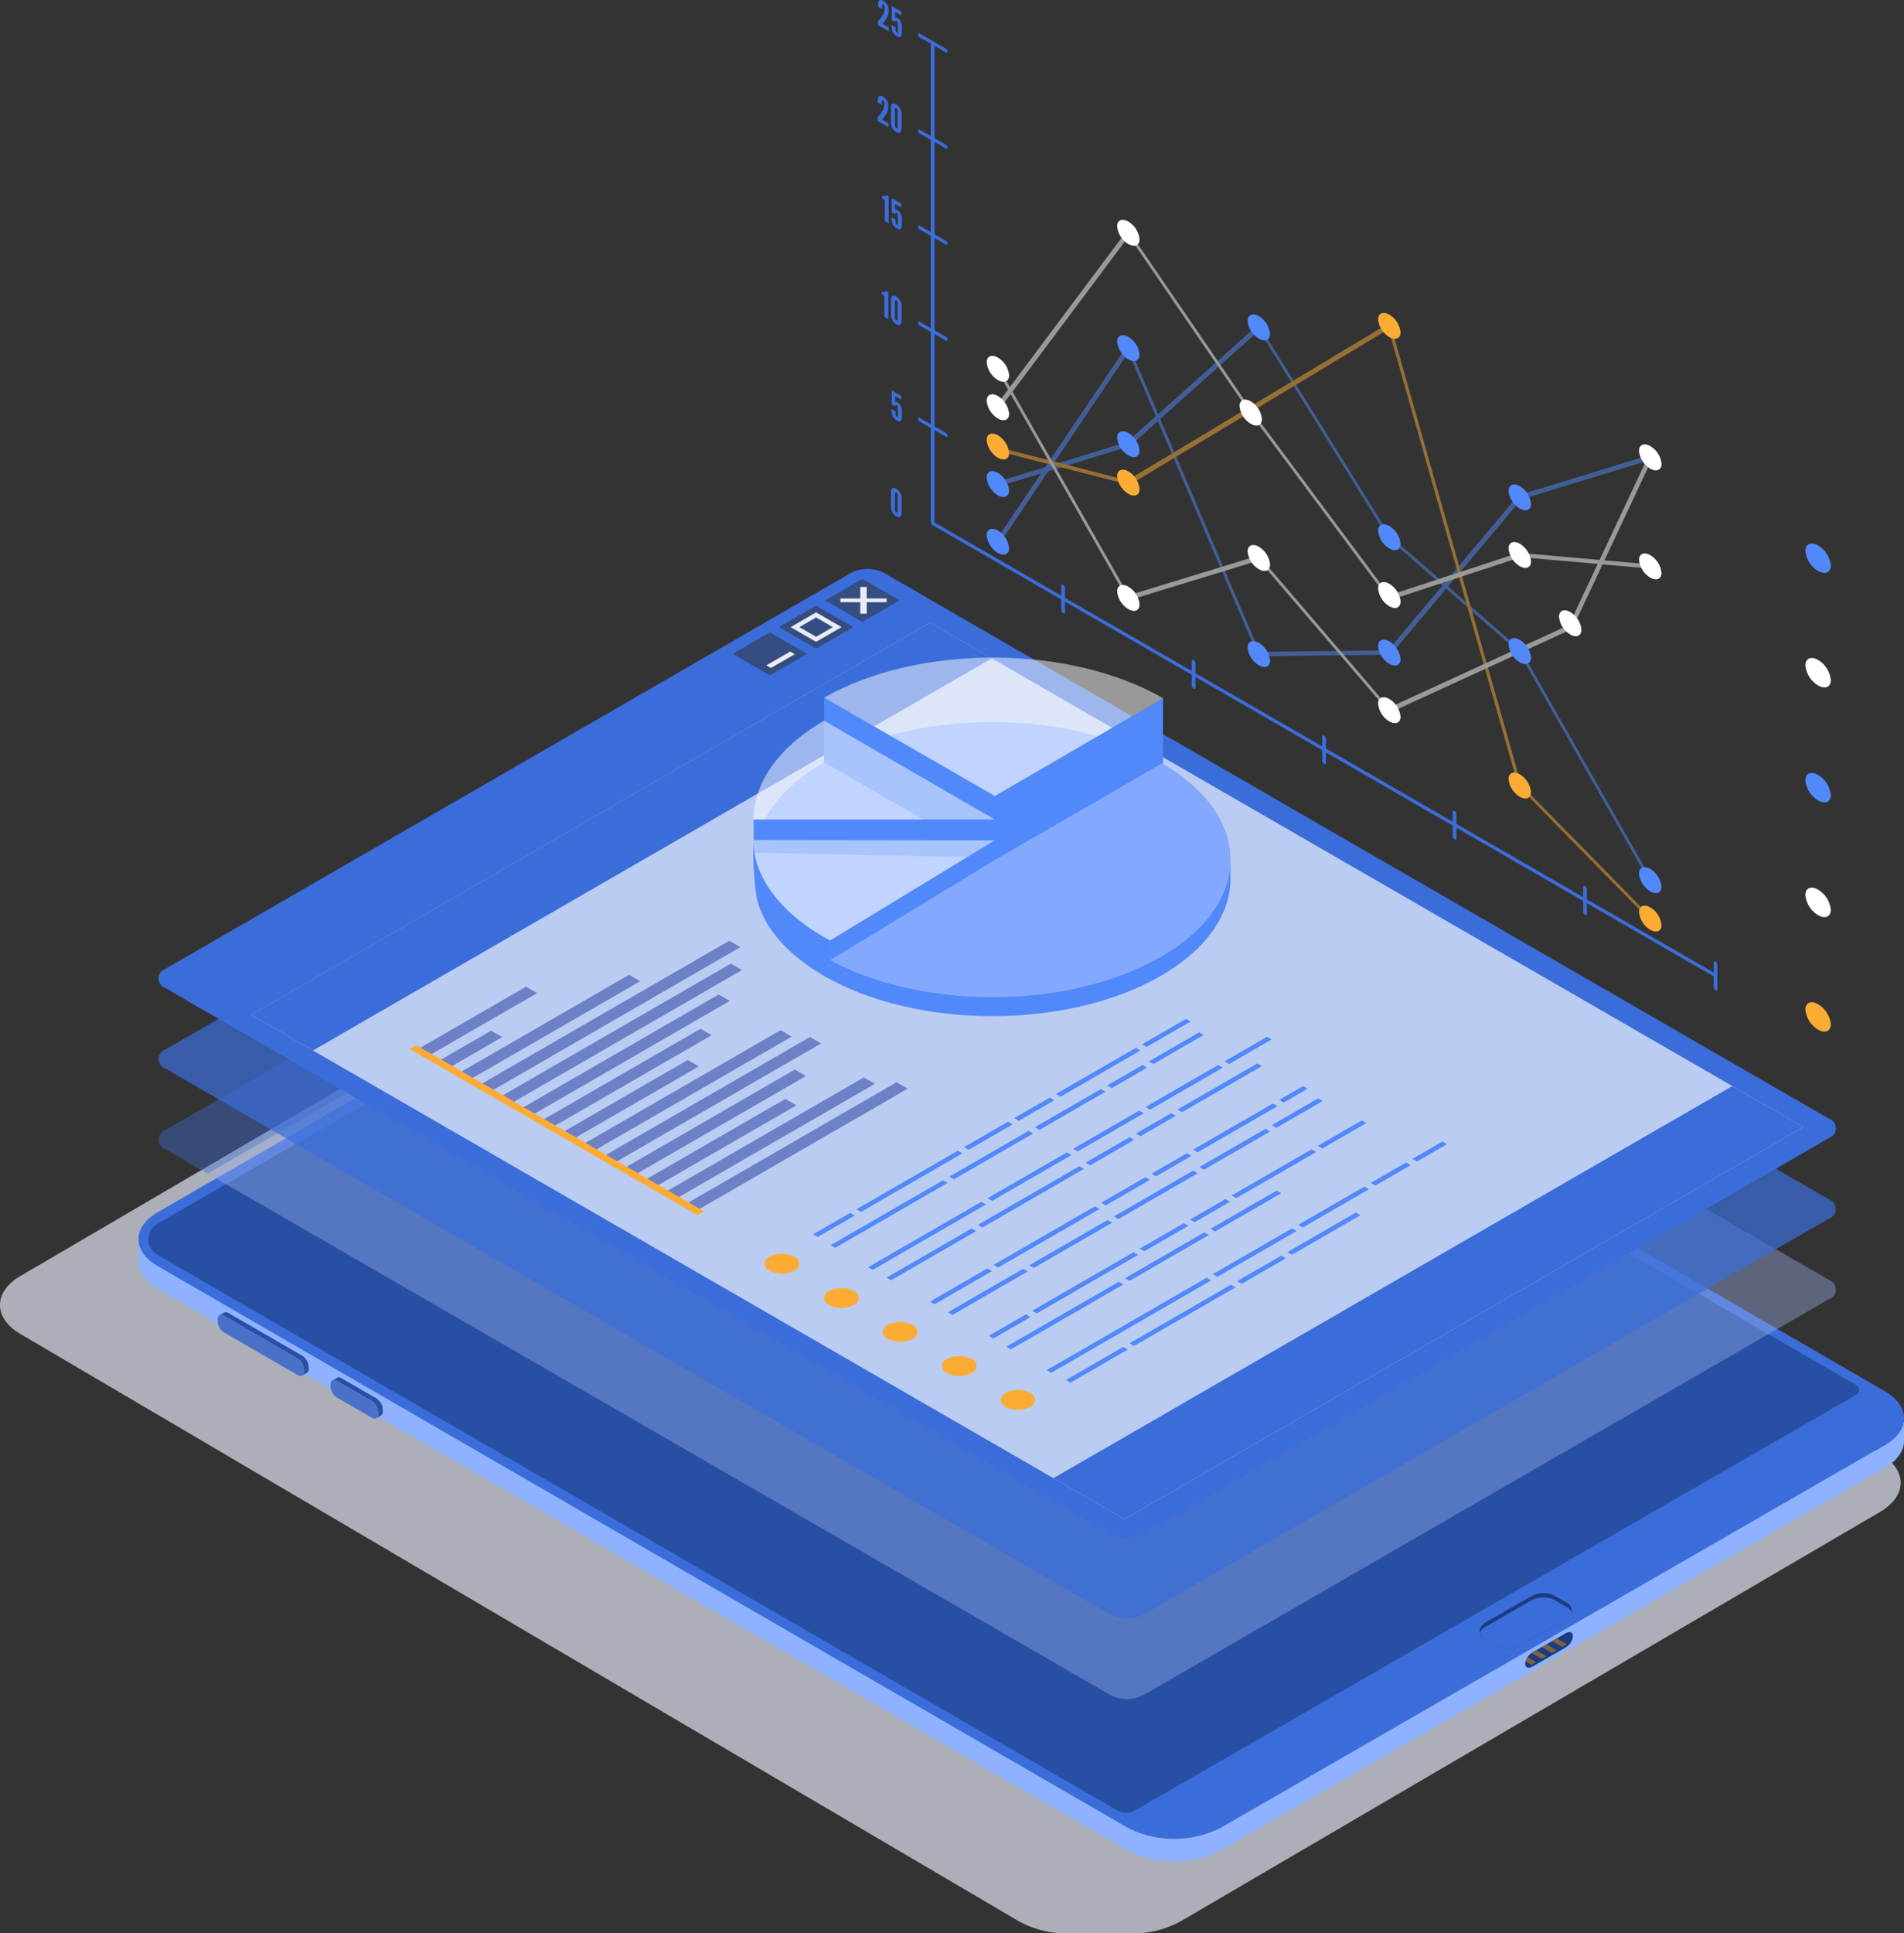 <svg xmlns="http://www.w3.org/2000/svg" xmlns:xlink="http://www.w3.org/1999/xlink" width="255.686" height="259.515" viewBox="0 0 255.686 259.515"><rect x="0" y="0" width="255.686" height="259.515" fill="#333333" stroke="none"/><defs><style>.a{fill:#1c3c80;}.b{fill:#e0e4f1;mix-blend-mode:multiply;}.b,.n{opacity:0.7;}.b,.i,.m,.o,.s,.v,.w{isolation:isolate;}.c{fill:#2750a5;}.d{fill:#8eb2ff;}.e{fill:#4971c7;}.f,.o{fill:#3b6dda;}.g{fill:#191414;}.h,.i{fill:#d0d6d6;}.h{opacity:0.1;}.i{opacity:0.2;}.i,.m,.o,.w{mix-blend-mode:screen;}.j{clip-path:url(#a);}.k{fill:#7c633c;}.l{opacity:0.4;}.m{fill:#9cafe8;}.p{fill:#364d81;}.q{fill:#e9ecf5;}.aa,.r,.s,.w{fill:#fff;}.r{opacity:0.3;}.s,.w,.z{opacity:0.5;}.s{mix-blend-mode:overlay;}.t{fill:#7ea6ff;opacity:0.9;}.u{fill:#5289fa;}.x{fill:#6c81c6;}.y{fill:#fcac35;}</style><clipPath id="a"><path class="a" d="M205.688,110.081l-4.506,2.6c-.524.3-.95.121-.95-.4a1.969,1.969,0,0,1,.952-1.5l4.506-2.6c.524-.3.947-.121.947.4A1.97,1.97,0,0,1,205.688,110.081Z" transform="translate(-200.233 -108.033)"/></clipPath></defs><g transform="translate(-109.592 -19.445)"><g transform="translate(122.711 19.445)"><g transform="translate(0 76.376)"><g transform="translate(0 33.475)"><path class="b" d="M375.236,146.3l-134.1-78.856a13.255,13.255,0,0,0-6.58-1.615h-8.59a13.311,13.311,0,0,0-6.541,1.6L125.474,122.4c-3.663,2.142-3.686,5.627-.05,7.778L259.531,209.03a13.041,13.041,0,0,0,6.168,1.613c.143,0,8.777.005,8.921.005a13.338,13.338,0,0,0,6.619-1.6l93.948-54.97C378.849,151.928,378.873,148.446,375.236,146.3Z" transform="translate(-135.831 -60.984)"/><g transform="translate(5.481)"><g transform="translate(0 0.686)"><path class="c" d="M127.084,122.913,259.99,199.974l94.574-54.6c2.431-1.4,6.833-3.18,4.4-4.585l-132.051-76.3c-.977-.566-7.762-.376-8.742.188L126.07,117.9C124.158,119.777,125.837,122.193,127.084,122.913Z" transform="translate(-124.519 -64.144)"/><path class="d" d="M362.006,110.719c0,1.323-.87,2.648-2.619,3.655l-89.119,51.335a13.828,13.828,0,0,1-12.54-.012L127.5,90.317c-1.714-1-2.569-2.3-2.572-3.608l.007,3.054c0,1.306.858,2.611,2.572,3.608L257.736,168.75a13.828,13.828,0,0,0,12.54.012l89.119-51.335c1.748-1.006,2.621-2.332,2.619-3.652Z" transform="translate(-124.928 -30.908)"/></g><g transform="translate(10.626 66.293)"><path class="e" d="M139.985,96.667l-9.909-5.735c-.472-.27-.848-.049-.848.495l0,.272a1.869,1.869,0,0,0,.848,1.469l9.909,5.735c.465.267.848.045.848-.495v-.272A1.871,1.871,0,0,0,139.985,96.667Z" transform="translate(-129.225 -90.463)"/><path class="c" d="M141.214,97.516a2.043,2.043,0,0,0-.284-.544,1.6,1.6,0,0,0-.477-.448l-9.909-5.735a.6.6,0,0,0-.6-.059l-.618.354a.6.6,0,0,1,.6.059l9.909,5.735a1.605,1.605,0,0,1,.48.448,2.111,2.111,0,0,1,.282.544,1.506,1.506,0,0,1,.084.477v.272a.6.6,0,0,1-.252.551l.618-.354a.6.6,0,0,0,.252-.551v-.272A1.506,1.506,0,0,0,141.214,97.516Z" transform="translate(-129.075 -90.674)"/><path class="c" d="M142.137,98.035a2.042,2.042,0,0,0-.284-.544,1.639,1.639,0,0,0-.48-.448l-4.7-2.718a.6.6,0,0,0-.6-.059l-.618.354a.6.6,0,0,1,.6.059l4.7,2.718a1.629,1.629,0,0,1,.477.448,2.042,2.042,0,0,1,.284.544,1.509,1.509,0,0,1,.084.48v.27a.6.6,0,0,1-.252.551l.618-.354a.6.6,0,0,0,.252-.551v-.27A1.508,1.508,0,0,0,142.137,98.035Z" transform="translate(-120.041 -85.466)"/><path class="e" d="M140.906,97.187l-4.7-2.718c-.47-.272-.848-.049-.848.495v.27A1.874,1.874,0,0,0,136.2,96.7l4.7,2.718c.465.267.848.045.848-.495v-.27A1.876,1.876,0,0,0,140.906,97.187Z" transform="translate(-120.19 -85.256)"/></g><path class="f" d="M359.434,140.755,229.206,65.376a13.828,13.828,0,0,0-12.54-.012L127.549,116.7c-3.477,2-3.5,5.255-.049,7.263l130.229,75.379a13.828,13.828,0,0,0,12.54.012l89.119-51.335C362.862,146.018,362.884,142.763,359.434,140.755Zm-3.8.47-96.9,55.819a2.364,2.364,0,0,1-2.359,0L127.46,122.453a2.413,2.413,0,0,1,0-4.177l29.729-17.125,4.474.42,32.291-18.646-.715-2.54,23.787-13.7a12.008,12.008,0,0,1,12.008.012l126.6,73.25A.738.738,0,0,1,355.636,141.225Z" transform="translate(-124.928 -63.867)"/><path class="a" d="M209.48,107.227l-1.677-.972a3.5,3.5,0,0,0-3.193.116l-5.994,3.455a1.875,1.875,0,0,0-.707.66,1.089,1.089,0,0,0,.5,1.546l1.677.969a3.5,3.5,0,0,0,3.193-.116l5.994-3.452a1.907,1.907,0,0,0,.71-.663A1.09,1.09,0,0,0,209.48,107.227Z" transform="translate(-17.661 -1.92)"/><path class="f" d="M209.448,107.455l-1.677-.969a3.5,3.5,0,0,0-3.193.116l-5.994,3.452a1.88,1.88,0,0,0-.707.663,1.012,1.012,0,0,0-.1.289,1.281,1.281,0,0,0,.6.687l1.677.969a3.5,3.5,0,0,0,3.193-.116l5.994-3.452a1.907,1.907,0,0,0,.71-.663,1.072,1.072,0,0,0,.1-.292A1.286,1.286,0,0,0,209.448,107.455Z" transform="translate(-17.629 -1.581)"/><g transform="translate(50.145 25.92)"><path class="g" d="M147.541,75.7a2.127,2.127,0,0,1-1.939,0,.592.592,0,0,1,.007-1.12,2.135,2.135,0,0,1,1.939,0A.594.594,0,0,1,147.541,75.7Z" transform="translate(-145.205 -74.348)"/><g transform="translate(0.368 0.199)"><path class="h" d="M145.665,75.45a1.572,1.572,0,0,0,1.432-.037.439.439,0,0,0-.025-.831,1.585,1.585,0,0,0-1.434.037A.439.439,0,0,0,145.665,75.45Z" transform="translate(-145.354 -74.429)"/><path class="h" d="M145.7,75.082a.857.857,0,0,0,.779-.02.24.24,0,0,0-.012-.453.857.857,0,0,0-.779.022A.238.238,0,0,0,145.7,75.082Z" transform="translate(-145.091 -74.285)"/><path class="i" d="M145.736,74.813a.31.31,0,0,0,.287-.007.087.087,0,0,0,0-.166.309.309,0,0,0-.287.007C145.652,74.694,145.655,74.768,145.736,74.813Z" transform="translate(-144.884 -74.165)"/></g></g><path class="g" d="M155.125,71.442l-6.209,3.586c-.383.223-.425.556-.094.749a1.441,1.441,0,0,0,1.3-.054l6.209-3.586c.383-.223.425-.556.094-.749A1.441,1.441,0,0,0,155.125,71.442Z" transform="translate(-90.065 -52.979)"/><path class="g" d="M146.055,76.678l-6.209,3.588c-.383.22-.425.556-.094.747a1.44,1.44,0,0,0,1.3-.052l6.209-3.588c.383-.22.425-.556.094-.747A1.44,1.44,0,0,0,146.055,76.678Z" transform="translate(-103.424 -45.266)"/><g transform="translate(186.223 109.219)"><path class="a" d="M205.688,110.081l-4.506,2.6c-.524.3-.95.121-.95-.4a1.969,1.969,0,0,1,.952-1.5l4.506-2.6c.524-.3.947-.121.947.4A1.97,1.97,0,0,1,205.688,110.081Z" transform="translate(-200.233 -108.033)"/><g class="j"><path class="k" d="M200.3,110.573l-.628.361,2.226,1.286.628-.364Zm1.377-.8-.626.361,2.226,1.286.626-.364Zm1.38-.8-.626.361,2.223,1.286.628-.364Zm1.38-.8-.628.361,2.226,1.286.626-.361Z" transform="translate(-201.062 -107.81)"/></g></g></g></g><g class="l" transform="translate(8.168 21.632)"><path class="m" d="M348.058,131.559,224.069,59.973l-96.5,55.717,123.987,71.586a4.94,4.94,0,0,0,4.461,0l92.044-53.143A1.359,1.359,0,0,0,348.058,131.559Z" transform="translate(-123.729 -57.759)"/><path class="f" d="M229.116,62.887l-96.5,55.717-5.675-3.277a1.359,1.359,0,0,1,0-2.574L218.982,59.61a4.94,4.94,0,0,1,4.461,0Z" transform="translate(-126.015 -59.078)"/></g><g class="n" transform="translate(8.168 10.817)"><path class="o" d="M348.058,127.185,224.069,55.6l-96.5,55.717L251.553,182.9a4.925,4.925,0,0,0,4.461,0l92.044-53.143A1.359,1.359,0,0,0,348.058,127.185Z" transform="translate(-123.729 -53.386)"/><path class="f" d="M229.116,58.512l-96.5,55.717-5.675-3.277a1.359,1.359,0,0,1,0-2.574l92.044-53.14a4.924,4.924,0,0,1,4.461,0Z" transform="translate(-126.015 -54.704)"/></g><g transform="translate(8.168)"><path class="o" d="M348.058,122.809,224.069,51.226l-96.5,55.717,123.987,71.583a4.925,4.925,0,0,0,4.461,0l92.044-53.14A1.36,1.36,0,0,0,348.058,122.809Z" transform="translate(-123.729 -49.01)"/><path class="f" d="M229.116,54.141l-96.5,55.715-5.675-3.274a1.36,1.36,0,0,1,0-2.577l92.044-53.14a4.924,4.924,0,0,1,4.461,0Z" transform="translate(-126.015 -50.33)"/></g><g transform="translate(85.255 1.324)"><path class="p" d="M167.207,56.657,162.2,59.55l-5.01-2.892,5.01-2.893Z" transform="translate(-157.187 -46.595)"/><path class="p" d="M169.717,55.208l-5.01,2.893-5.01-2.893,5.01-2.892Z" transform="translate(-153.489 -48.73)"/><path class="q" d="M160.339,54.662l3.425,1.976,3.423-1.976-3.423-1.976Zm5.67,0-2.245,1.3-2.248-1.3,2.248-1.3Z" transform="translate(-152.544 -48.184)"/><path class="p" d="M172.228,53.758l-5.01,2.893-5.01-2.893,5.01-2.893Z" transform="translate(-149.79 -50.866)"/><path class="q" d="M163.041,53.348h2.675v1.544h.861V53.348h2.675v-.5h-2.675V51.307h-.861v1.544h-2.675Z" transform="translate(-148.564 -50.215)"/><path class="q" d="M162.842,55.164l-3.208,1.852-.611-.353,3.207-1.852Z" transform="translate(-154.481 -45.053)"/></g><g transform="translate(20.618 7.208)"><path class="r" d="M339.474,120.949,248.314,173.58l-117.265-67.7,91.159-52.631Z" transform="translate(-131.049 -53.245)"/><path class="s" d="M339.474,120.949,248.314,173.58l-117.265-67.7,91.159-52.631Z" transform="translate(-131.049 -53.245)"/><path class="f" d="M230.505,58.035l-91.159,52.632-8.3-4.791,91.159-52.631Z" transform="translate(-131.049 -53.245)"/><path class="f" d="M174.614,131.028l9.533,5.5L275.306,83.9l-9.533-5.5Z" transform="translate(-66.882 -16.197)"/></g></g><g transform="translate(88.068 88.268)"><g transform="translate(0.114 8.654)"><ellipse class="t" cx="31.969" cy="18.458" rx="31.969" ry="18.458"/><path class="u" d="M207.369,79.254c-12.486,7.209-32.727,7.209-45.212,0v2.569c12.486,7.206,32.727,7.206,45.212,0,6.318-3.648,9.439-8.443,9.362-13.223V66.034C216.808,70.814,213.688,75.607,207.369,79.254Z" transform="translate(-152.794 -47.746)"/></g><g class="v" transform="translate(9.474 5.374)"><path class="u" d="M185.254,70.513l-.192,8.206-.55.174-22.356-12.9.016-8.678Z" transform="translate(-162.156 -57.312)"/><path class="u" d="M171.421,70.487v8.59l22.6-13.056.016-8.678Z" transform="translate(-148.509 -57.268)"/></g><path class="w" d="M207.678,60.586l-22.62,13.146-22.9-13.22C174.764,53.324,195.052,53.348,207.678,60.586Z" transform="translate(-152.673 -55.139)"/><g transform="translate(0.013 8.469)"><path class="u" d="M158.341,63.927,158.33,68.4l32.375.65,0-5.122Z" transform="translate(-158.33 -50.665)"/><path class="s" d="M167.786,58.564c-6.284,3.677-9.449,8.462-9.454,13.262H190.7Z" transform="translate(-158.327 -58.564)"/></g><g transform="translate(0 24.494)"><path class="u" d="M167.767,78.049c-4.53-2.616-7.77-6.027-9-9.934a11.033,11.033,0,0,1-.428-3.069l-.012.776a36.386,36.386,0,0,0,.44,7.031l.042.171c.987,3.848,4.041,7.4,9.17,10.361.205.119.418.23.628.344l0-5.21C168.326,78.365,168.044,78.207,167.767,78.049Z" transform="translate(-158.325 -65.041)"/><path class="u" d="M184.591,65.061l-.005,2.649-22.1,13.436.005-2.649Z" transform="translate(-152.201 -65.019)"/><path class="s" d="M190.708,65.086,168.6,78.521c-.284-.153-.566-.312-.843-.47-4.53-2.616-7.77-6.027-9-9.934a11.264,11.264,0,0,1-.43-3.074Z" transform="translate(-158.317 -65.044)"/></g></g><g transform="translate(41.869 126.276)"><g transform="translate(1.168)"><path class="x" d="M156.088,73.865l-14.482,8.361-1.491-.861L154.6,73Z" transform="translate(-140.115 -66.834)"/><path class="x" d="M149.753,76.252l-7.028,4.058-1.491-.861,7.028-4.058Z" transform="translate(-138.466 -63.318)"/><path class="x" d="M166.633,73.219,143.845,86.375l-1.491-.861,22.788-13.157Z" transform="translate(-136.817 -67.786)"/><path class="x" d="M178.44,71.369,144.965,90.7l-1.491-.861,33.476-19.327Z" transform="translate(-135.168 -70.509)"/><path class="x" d="M177,72.613l-30.92,17.852-1.491-.861,30.92-17.852Z" transform="translate(-133.519 -68.678)"/><path class="x" d="M173.719,74.287,147.2,89.6l-1.491-.861,26.515-15.309Z" transform="translate(-131.87 -66.211)"/><path class="x" d="M169.62,76.152l-21.3,12.3-1.491-.861,21.3-12.3Z" transform="translate(-130.221 -63.465)"/><path class="x" d="M166.267,77.843l-16.825,9.714-1.491-.861,16.825-9.714Z" transform="translate(-128.572 -60.975)"/><path class="x" d="M177.077,76.227,150.563,91.535l-1.491-.861,26.515-15.309Z" transform="translate(-126.923 -63.355)"/><path class="x" d="M179.376,76.6,151.682,92.587l-1.491-.861,27.694-15.989Z" transform="translate(-125.274 -62.808)"/><path class="x" d="M175.7,78.365,152.8,91.583l-1.491-.861L174.205,77.5Z" transform="translate(-123.625 -60.206)"/><path class="x" d="M172.769,79.956,153.921,90.838l-1.491-.861L171.278,79.1Z" transform="translate(-121.976 -57.862)"/><path class="x" d="M181.662,78.788l-26.621,15.37L153.55,93.3l26.621-15.37Z" transform="translate(-120.326 -59.583)"/><path class="x" d="M184.418,79.052,156.16,95.367l-1.491-.861,28.257-16.315Z" transform="translate(-118.677 -59.194)"/></g><path class="y" d="M179.2,98.492l-.9.519L139.643,76.694l.9-.519Z" transform="translate(-139.643 -62.164)"/></g><g transform="translate(89.577 136.767)"><path class="y" d="M162.895,87.89a1,1,0,0,1,0,1.894,3.63,3.63,0,0,1-3.279,0,1,1,0,0,1,0-1.894A3.615,3.615,0,0,1,162.895,87.89Z" transform="translate(-158.935 -55.977)"/><path class="y" d="M166.125,89.753a1,1,0,0,1,0,1.894,3.62,3.62,0,0,1-3.282,0,1,1,0,0,1,0-1.894A3.636,3.636,0,0,1,166.125,89.753Z" transform="translate(-154.178 -53.231)"/><path class="y" d="M169.31,91.592a1,1,0,0,1,0,1.894,3.62,3.62,0,0,1-3.282,0,1,1,0,0,1,0-1.894A3.635,3.635,0,0,1,169.31,91.592Z" transform="translate(-149.486 -50.522)"/><path class="y" d="M172.519,93.445a1,1,0,0,1,0,1.894,3.615,3.615,0,0,1-3.279,0,1,1,0,0,1,0-1.894A3.63,3.63,0,0,1,172.519,93.445Z" transform="translate(-144.759 -47.793)"/><ellipse class="y" cx="2.32" cy="1.339" rx="2.32" ry="1.339" transform="translate(31.673 49.807)"/><path class="u" d="M201.671,84.042l4.755-2.745-.616-.356-4.755,2.745ZM180.465,96.285l10.646-6.148-.616-.354L179.85,95.929Zm11.482-6.63,8.888-5.131-.616-.354L191.331,89.3Zm-12.32,7.112-.616-.354-15.09,8.712.616.356Zm27.635-15.953,6.756-3.9-.616-.354-6.756,3.9Zm-45.086,23.208,4.98-2.874-.616-.356-4.98,2.876Zm43.553-25.857.616.356,5.918-3.418-.616-.354Zm-10.938,7.028L205.509,79l-.616-.354-10.718,6.187ZM189.2,88.421l4.755-2.745-.616-.356-4.755,2.745Zm-6.751,3.9,5.915-3.415-.616-.354-5.915,3.413Zm-14.457,8.346L181.613,92.8,181,92.447l-13.621,7.864Z" transform="translate(-155.068 -74.751)"/><path class="u" d="M192.072,90.754l.616.356,8.888-5.131-.616-.356Zm-.22.838-.616-.354-10.648,6.145.616.356Zm1.892,1.019.616.356,5.915-3.415-.616-.356Zm6.751-3.9.616.356,4.755-2.747-.616-.354ZM216.8,79.3l-10.718,6.187.616.356,10.718-6.187Zm-37.737,22.5-.616-.356-11.432,6.6.616.354ZM211.561,79.5,201.8,85.14l.616.356,9.766-5.638ZM180.367,98.225l-.616-.356-15.2,8.774.616.356ZM212.4,79.02l.616.354,5.705-3.294-.616-.354ZM193.523,93.449l-.616-.356-13.621,7.864.616.356Z" transform="translate(-150.66 -73.315)"/><path class="u" d="M190.907,94.043l.616.356,5.915-3.415-.616-.356Zm1.466,2.686-.616-.356-10.515,6.071.616.356Zm10.04-9.328-4.755,2.745.616.356,4.755-2.747Zm.836-.485.616.356,10.718-6.187-.616-.356ZM214.417,84l6.224-3.6-.616-.354L213.8,83.647ZM176.23,103.228l-.616-.356-7.706,4.449.616.356Zm13.841-8.7-13.618,7.864.616.356,13.618-7.864Zm2.522,1.365.616.356L203.858,90.1l-.616-.356Zm20.372-11.761-8.888,5.131.616.356,8.888-5.131ZM218,78.4l-3.2,1.845.616.356,3.2-1.847Zm-36.977,24.88-.616-.356-10.089,5.826.616.356Z" transform="translate(-145.717 -69.373)"/><path class="u" d="M190.007,101.8l10.646-6.148-.616-.356-10.646,6.148Zm11.484-6.63,8.888-5.131-.616-.356-8.888,5.131Zm-12.32,7.112-.616-.356-15.092,8.715.616.354Zm-17.454,7.256,4.98-2.876-.616-.356-4.98,2.876Zm43.553-25.857.616.356,5.92-3.418-.616-.356ZM204.333,90.7l10.718-6.187-.616-.356-10.718,6.187Zm-5.591,3.227,4.755-2.745-.616-.356-4.755,2.747Zm-6.751,3.9,5.915-3.413-.616-.356-5.915,3.415Zm-14.457,8.349,13.621-7.864-.616-.356-13.621,7.864Z" transform="translate(-141.013 -66.637)"/><path class="u" d="M187.908,88.984l.616.356,8.887-5.131-.616-.356Z" transform="translate(-116.26 -61.345)"/><path class="u" d="M184.587,91.02l.616.355,5.914-3.415-.616-.355Z" transform="translate(-121.152 -55.818)"/><path class="u" d="M193.911,86.123,183.264,92.27l.616.355,10.647-6.147Z" transform="translate(-123.1 -58.001)"/><path class="u" d="M196.508,85.264l-9.191,5.307.616.355,9.191-5.307Z" transform="translate(-117.131 -59.266)"/><path class="u" d="M196.331,89.16l-.616-.355-21.472,12.4.616.356Z" transform="translate(-136.387 -54.052)"/><path class="u" d="M191.84,85.293l.616.355L197.21,82.9l-.616-.356Z" transform="translate(-110.469 -63.267)"/><path class="u" d="M183.608,92.912l-.616-.356-7.706,4.449.616.355Z" transform="translate(-134.85 -48.525)"/><path class="u" d="M192.361,89.181l-13.62,7.864.616.355,13.62-7.864Z" transform="translate(-129.762 -53.496)"/><path class="u" d="M194.1,83.739l.616.355,4.033-2.329-.616-.355Z" transform="translate(-107.138 -64.942)"/></g><g transform="translate(104.744)"><path class="f" d="M274.348,145.851c-.138-.079-.25-.032-.25.106v1.363l-17.021-9.827V136.13a.514.514,0,0,0-.25-.393c-.138-.082-.252-.035-.252.1V137.2l-17.019-9.827v-1.36a.521.521,0,0,0-.252-.4c-.139-.082-.25-.032-.25.1v1.363l-17.021-9.827V115.9a.518.518,0,0,0-.25-.4c-.138-.082-.252-.032-.252.106v1.36l-17.019-9.825v-1.363a.521.521,0,0,0-.252-.4c-.139-.082-.25-.032-.25.106v1.36L186.99,97.028V95.665a.518.518,0,0,0-.25-.4c-.141-.079-.252-.032-.252.106v1.36l-14.642-8.452-2.376-1.372v-12.4l1.523.88c.138.082.252.032.252-.1a.525.525,0,0,0-.252-.4l-1.523-.878v-12.4l1.523.88c.138.079.252.032.252-.106a.525.525,0,0,0-.252-.4l-1.523-.88V48.722l1.523.88c.138.079.252.032.252-.106a.521.521,0,0,0-.252-.4l-1.523-.88V35.826l1.523.88c.138.079.252.032.252-.106a.521.521,0,0,0-.252-.4l-1.523-.88V22.93l1.523.878c.138.082.252.035.252-.1a.525.525,0,0,0-.252-.4L167.511,21.3c-.138-.082-.25-.032-.25.106a.522.522,0,0,0,.25.4l1.457.838v12.4l-1.457-.841c-.138-.079-.25-.032-.25.106a.522.522,0,0,0,.25.4l1.457.841V47.931l-1.457-.841c-.138-.079-.25-.032-.25.106a.518.518,0,0,0,.25.4l1.457.841V60.827l-1.457-.841c-.138-.079-.25-.032-.25.106a.526.526,0,0,0,.25.4l1.457.838V73.723l-1.457-.838c-.138-.082-.25-.035-.25.106a.522.522,0,0,0,.25.4l1.457.838V86.872a.518.518,0,0,0,.25.4l2.629,1.518,14.642,8.452v1.439a.514.514,0,0,0,.252.4c.138.079.25.032.25-.106V97.53l17.021,9.825v1.439a.518.518,0,0,0,.25.4c.138.079.252.032.252-.106v-1.439l17.019,9.827v1.439a.521.521,0,0,0,.252.4c.138.079.25.032.25-.106v-1.439l17.021,9.827v1.439a.522.522,0,0,0,.25.4c.138.079.252.032.252-.106v-1.439l17.019,9.827v1.437a.529.529,0,0,0,.252.4c.138.079.25.032.25-.106v-1.439l17.021,9.827v1.437a.526.526,0,0,0,.25.4c.138.079.252.032.252-.109v-3.3A.525.525,0,0,0,274.348,145.851Z" transform="translate(-161.838 -16.775)"/><g transform="translate(1.788 65.488)"><path class="f" d="M167.208,49.369a.659.659,0,0,1-.089.341.3.3,0,0,1-.213.143.606.606,0,0,1-.408-.111,1.388,1.388,0,0,1-.413-.361A1.432,1.432,0,0,1,165.88,49a1.4,1.4,0,0,1-.089-.445V46.419a.653.653,0,0,1,.089-.336.285.285,0,0,1,.205-.151.647.647,0,0,1,.413.114,1.366,1.366,0,0,1,.408.359,1.507,1.507,0,0,1,.213.393,1.4,1.4,0,0,1,.089.44Zm-.532-2.438a.513.513,0,0,0-.069-.267.331.331,0,0,0-.109-.1c-.092-.054-.136-.01-.156.042a.289.289,0,0,0-.02.121v2.132a.5.5,0,0,0,.074.27.279.279,0,0,0,.1.1c.094.054.138.02.158-.042a.262.262,0,0,0,.02-.121Z" transform="translate(-165.791 -45.927)"/></g><g transform="translate(1.852 52.398)"><path class="f" d="M166.673,43.013a.405.405,0,0,0-.168-.364.121.121,0,0,0-.146.012.2.2,0,0,0-.059.134l-.448-.257v-1.9l1.284.739V41.9l-.826-.477v.754a.478.478,0,0,1,.2,0,1.186,1.186,0,0,1,.611.668,1.477,1.477,0,0,1,.089.47v.806a1.012,1.012,0,0,1-.1.534c-.094.143-.27.2-.591.01a1.253,1.253,0,0,1-.589-.71,2.325,2.325,0,0,1-.1-.784l.532.307v.143a1.542,1.542,0,0,0,.035.4.276.276,0,0,0,.126.183c.054.032.1.022.124-.032a1.048,1.048,0,0,0,.04-.356Z" transform="translate(-165.817 -40.634)"/></g><g transform="translate(0.542 39.052)"><path class="f" d="M165.287,35.694v-.341a.524.524,0,0,0,.448,0,.363.363,0,0,0,.119-.119l.319.185V39.04l-.532-.309V35.9Z" transform="translate(-165.287 -35.237)"/><path class="f" d="M167.208,38.939a.668.668,0,0,1-.089.344.294.294,0,0,1-.213.141.606.606,0,0,1-.408-.111,1.354,1.354,0,0,1-.413-.361,1.432,1.432,0,0,1-.205-.386,1.4,1.4,0,0,1-.089-.445V35.991a.656.656,0,0,1,.089-.339.3.3,0,0,1,.205-.151.637.637,0,0,1,.413.116,1.3,1.3,0,0,1,.408.359,1.457,1.457,0,0,1,.213.391,1.409,1.409,0,0,1,.089.44Zm-.532-2.438a.5.5,0,0,0-.069-.265.338.338,0,0,0-.109-.1c-.092-.052-.136-.01-.156.042a.3.3,0,0,0-.02.124v2.129a.5.5,0,0,0,.074.27.261.261,0,0,0,.1.1c.094.054.138.02.158-.042a.256.256,0,0,0,.02-.121Z" transform="translate(-164.545 -34.854)"/></g><g transform="translate(0.591 26.183)"><path class="f" d="M165.307,30.488v-.339a.525.525,0,0,0,.448,0,.363.363,0,0,0,.119-.119l.319.185v3.615l-.532-.307V30.693Z" transform="translate(-165.307 -30.033)"/><path class="f" d="M166.673,32.582a.4.4,0,0,0-.168-.361.117.117,0,0,0-.146.012.2.2,0,0,0-.059.134l-.448-.26V30.2l1.284.742v.527l-.826-.477v.754a.478.478,0,0,1,.2,0,1.178,1.178,0,0,1,.611.668,1.477,1.477,0,0,1,.089.467V33.7a1.017,1.017,0,0,1-.1.534c-.094.143-.27.193-.591.01a1.253,1.253,0,0,1-.589-.71,2.333,2.333,0,0,1-.1-.784l.532.307V33.2a1.567,1.567,0,0,0,.035.4.276.276,0,0,0,.126.183c.054.03.1.022.124-.032a1.048,1.048,0,0,0,.04-.356Z" transform="translate(-164.556 -29.783)"/></g><g transform="translate(0 12.869)"><path class="f" d="M165.083,25.554V25.3a.882.882,0,0,1,.136-.569c.1-.114.282-.124.571.045a1.388,1.388,0,0,1,.561.584,1.656,1.656,0,0,1,.148.725,2.16,2.16,0,0,1-.312,1.036,3.939,3.939,0,0,1-.522.712l.843.487v.527l-1.442-.833v-.527a4.114,4.114,0,0,0,.443-.507,2.578,2.578,0,0,0,.3-.537,1.762,1.762,0,0,0,.153-.631,1.319,1.319,0,0,0-.03-.312.351.351,0,0,0-.148-.232.087.087,0,0,0-.143.049.933.933,0,0,0-.035.289v.252Z" transform="translate(-165.068 -24.649)"/><path class="f" d="M167.208,28.508a.668.668,0,0,1-.089.344.3.3,0,0,1-.213.143.611.611,0,0,1-.408-.114,1.322,1.322,0,0,1-.413-.361,1.432,1.432,0,0,1-.205-.386,1.384,1.384,0,0,1-.089-.445V25.56a.656.656,0,0,1,.089-.339.3.3,0,0,1,.205-.151.652.652,0,0,1,.413.116,1.3,1.3,0,0,1,.408.359,1.507,1.507,0,0,1,.213.393,1.381,1.381,0,0,1,.089.44Zm-.532-2.436a.507.507,0,0,0-.069-.267.307.307,0,0,0-.109-.1c-.092-.054-.136-.012-.156.042a.282.282,0,0,0-.02.121V28a.5.5,0,0,0,.074.27.261.261,0,0,0,.1.1c.094.054.138.02.158-.042a.255.255,0,0,0,.02-.121Z" transform="translate(-164.003 -24.035)"/></g><g transform="translate(0.049)"><path class="f" d="M165.1,20.35V20.1a.882.882,0,0,1,.136-.569c.1-.114.282-.124.571.045a1.388,1.388,0,0,1,.561.584,1.655,1.655,0,0,1,.148.725,2.169,2.169,0,0,1-.312,1.036,3.938,3.938,0,0,1-.522.712l.843.487v.527l-1.442-.833v-.527a4.306,4.306,0,0,0,.443-.507,2.579,2.579,0,0,0,.3-.537,1.761,1.761,0,0,0,.153-.631,1.319,1.319,0,0,0-.03-.312.351.351,0,0,0-.148-.232.087.087,0,0,0-.143.049.922.922,0,0,0-.035.289v.252Z" transform="translate(-165.088 -19.445)"/><path class="f" d="M166.673,22.149a.4.4,0,0,0-.168-.361.121.121,0,0,0-.146.012.2.2,0,0,0-.059.134l-.448-.257v-1.9l1.284.739v.527l-.826-.477v.754a.478.478,0,0,1,.2,0,1.186,1.186,0,0,1,.611.668,1.477,1.477,0,0,1,.089.47v.806a1.012,1.012,0,0,1-.1.534c-.094.143-.27.2-.591.01a1.253,1.253,0,0,1-.589-.71,2.325,2.325,0,0,1-.1-.784l.532.307v.143a1.542,1.542,0,0,0,.035.4.276.276,0,0,0,.126.183c.054.032.1.022.124-.032a1.047,1.047,0,0,0,.04-.356Z" transform="translate(-164.014 -18.962)"/></g><g class="z" transform="translate(15.889 30.961)"><g transform="translate(0.001 15.475)"><g transform="translate(0 0)"><path class="u" d="M171.745,64.757a.485.485,0,0,1-.111-.087c-.124-.134-.176-.314-.114-.4l17.521-26c.059-.089.213-.054.336.079s.176.312.116.4l-17.523,26C171.928,64.812,171.836,64.812,171.745,64.757Z" transform="translate(-171.493 -38.223)"/></g><g transform="translate(17.521)"><path class="u" d="M196.352,79.832a.55.55,0,0,1-.218-.252L178.612,38.51c-.069-.158-.025-.289.094-.287a.466.466,0,0,1,.344.292l17.521,41.07c.069.161.027.287-.094.287A.25.25,0,0,1,196.352,79.832Z" transform="translate(-178.579 -38.223)"/></g><g transform="translate(35.044 40.867)"><path class="u" d="M185.915,55.491a.545.545,0,0,1-.215-.247c-.072-.161-.032-.292.087-.294l17.523-.2a.462.462,0,0,1,.344.287c.069.161.03.292-.089.294l-17.521.2A.267.267,0,0,1,185.915,55.491Z" transform="translate(-185.665 -54.749)"/></g><g transform="translate(52.565 20.032)"><path class="u" d="M193,67.7a.521.521,0,0,1-.124-.1c-.119-.138-.163-.317-.094-.4l17.523-20.837c.069-.079.223-.03.341.1s.163.314.094.4L193.22,67.7C193.173,67.752,193.089,67.75,193,67.7Z" transform="translate(-192.75 -46.324)"/></g><g transform="translate(70.088 14.672)"><path class="u" d="M200.086,50.056a.542.542,0,0,1-.188-.193c-.091-.158-.082-.312.022-.341l17.523-5.361c.1-.03.262.072.354.228s.082.309-.022.341l-17.523,5.359A.212.212,0,0,1,200.086,50.056Z" transform="translate(-199.836 -44.156)"/></g></g><g transform="translate(0.001 12.694)"><g transform="translate(0 15.679)"><path class="u" d="M171.744,49.337a.542.542,0,0,1-.188-.193c-.091-.156-.082-.309.022-.341L189.1,43.444c.106-.03.265.072.354.225s.084.309-.022.341L171.91,49.372A.215.215,0,0,1,171.744,49.337Z" transform="translate(-171.494 -43.439)"/></g><g transform="translate(17.521)"><path class="u" d="M178.829,53.317a.546.546,0,0,1-.141-.126c-.114-.143-.143-.317-.067-.386l17.523-15.678c.077-.069.235-.007.349.136s.146.317.067.386L179.037,53.327C178.99,53.371,178.911,53.364,178.829,53.317Z" transform="translate(-178.579 -37.099)"/></g><g transform="translate(35.043 0.001)"><path class="u" d="M203.439,65.81a.5.5,0,0,1-.18-.181L185.735,37.458c-.1-.153-.094-.312.007-.351s.257.057.354.21l17.521,28.171c.1.156.094.314,0,.351A.2.2,0,0,1,203.439,65.81Z" transform="translate(-185.664 -37.099)"/></g><g transform="translate(52.565 28.172)"><path class="u" d="M210.523,64.308c-.072-.052-17.592-15.327-17.592-15.327a.442.442,0,0,1-.171-.411c.04-.111.183-.1.312.01l17.523,15.275a.439.439,0,0,1,.168.41C210.731,64.355,210.632,64.37,210.523,64.308Z" transform="translate(-192.75 -48.491)"/></g><g transform="translate(70.088 43.448)"><path class="u" d="M217.609,85.96a.557.557,0,0,1-.193-.2L199.9,55.009c-.089-.158-.077-.309.027-.336s.267.077.354.232L217.8,85.656c.089.158.077.309-.03.339A.224.224,0,0,1,217.609,85.96Z" transform="translate(-199.836 -54.668)"/></g></g><g transform="translate(0 12.494)"><g transform="translate(0 16.543)"><path class="y" d="M171.745,44.246a.546.546,0,0,1-.24-.312c-.042-.156.032-.255.163-.22l17.521,4.493a.514.514,0,0,1,.317.344c.042.156-.03.257-.161.223L171.822,44.28A.3.3,0,0,1,171.745,44.246Z" transform="translate(-171.493 -43.707)"/></g><g transform="translate(17.523 10.519)"><path class="y" d="M178.829,52.33a.551.551,0,0,1-.161-.153c-.106-.151-.119-.317-.03-.371l17.523-10.517c.089-.054.247.025.354.176s.119.314.027.368l-17.521,10.52A.2.2,0,0,1,178.829,52.33Z" transform="translate(-178.579 -41.271)"/></g><g transform="translate(35.044)"><path class="y" d="M185.915,48.075a.5.5,0,0,1-.163-.153c-.1-.151-.119-.314-.027-.368l17.521-10.52c.092-.052.25.027.354.176s.119.317.03.371L186.106,48.1A.189.189,0,0,1,185.915,48.075Z" transform="translate(-185.665 -37.018)"/></g><g transform="translate(52.565 0)"><path class="y" d="M210.523,99.262a.559.559,0,0,1-.237-.307L192.763,37.249c-.045-.156.027-.257.158-.225a.507.507,0,0,1,.317.339l17.523,61.7c.044.156-.025.26-.156.228A.279.279,0,0,1,210.523,99.262Z" transform="translate(-192.75 -37.018)"/></g><g transform="translate(70.088 61.704)"><path class="y" d="M217.609,80.364a.432.432,0,0,1-.1-.082L199.985,62.428a.392.392,0,0,1-.129-.4c.057-.094.205-.064.331.062l17.523,17.854c.126.129.183.312.126.406C217.8,80.416,217.7,80.418,217.609,80.364Z" transform="translate(-199.836 -61.97)"/></g></g><g transform="translate(0)"><g transform="translate(0 0.001)"><path class="aa" d="M171.745,55.92a.454.454,0,0,1-.116-.1c-.124-.134-.171-.314-.106-.4l17.521-23.416c.067-.084.22-.042.341.089s.168.314.1.4L171.967,55.915C171.923,55.971,171.834,55.971,171.745,55.92Z" transform="translate(-171.493 -31.965)"/></g><g transform="translate(17.521)"><path class="aa" d="M196.352,58.1a.51.51,0,0,1-.166-.161L178.664,32.346c-.1-.151-.114-.314-.022-.366s.252.032.354.183l17.523,25.592c.1.151.114.317.022.366A.2.2,0,0,1,196.352,58.1Z" transform="translate(-178.579 -31.965)"/></g><g transform="translate(34.166 24.28)"><path class="aa" d="M203.959,67.033a.524.524,0,0,1-.151-.138l-18.4-24.709c-.109-.148-.131-.319-.045-.381s.242.01.351.158l18.4,24.709c.111.146.131.317.047.378A.188.188,0,0,1,203.959,67.033Z" transform="translate(-185.31 -41.783)"/></g><g transform="translate(52.566 43.245)"><path class="aa" d="M193,55.737a.534.534,0,0,1-.188-.19c-.091-.156-.084-.309.017-.344l17.523-5.745c.1-.032.262.067.354.223s.087.312-.017.344l-17.523,5.745A.212.212,0,0,1,193,55.737Z" transform="translate(-192.75 -49.453)"/></g><g transform="translate(70.087 43.245)"><path class="aa" d="M200.087,49.993a.538.538,0,0,1-.225-.272c-.062-.158-.01-.279.114-.267L217.5,51a.487.487,0,0,1,.336.309c.059.161.01.279-.116.27L200.2,50.032A.288.288,0,0,1,200.087,49.993Z" transform="translate(-199.835 -49.453)"/></g></g><g transform="translate(0 18.256)"><path class="aa" d="M189.268,70.638a.53.53,0,0,1-.193-.2L171.555,39.69c-.092-.158-.079-.309.027-.339s.265.077.354.232l17.523,30.753c.089.158.077.307-.03.336A.212.212,0,0,1,189.268,70.638Z" transform="translate(-171.493 -39.348)"/><g transform="translate(17.522 25.39)"><path class="aa" d="M178.832,55.515a.527.527,0,0,1-.19-.193c-.092-.158-.082-.309.022-.341l17.523-5.361c.106-.03.262.072.354.228s.082.309-.022.341L178.995,55.55A.218.218,0,0,1,178.832,55.515Z" transform="translate(-178.579 -49.615)"/></g><g transform="translate(35.044 25.392)"><path class="aa" d="M203.436,70.59a.5.5,0,0,1-.126-.109L185.787,50.047c-.119-.138-.158-.317-.087-.4s.225-.027.344.111L203.565,70.2c.119.138.158.314.089.393C203.607,70.642,203.523,70.639,203.436,70.59Z" transform="translate(-185.665 -49.615)"/></g><g transform="translate(52.566 34.622)"><path class="aa" d="M193,65.092a.566.566,0,0,1-.173-.171c-.1-.153-.1-.314-.007-.359l24.4-11.2c.1-.042.255.047.354.2s.1.314.007.359l-24.4,11.2A.207.207,0,0,1,193,65.092Z" transform="translate(-192.75 -53.348)"/></g><g transform="translate(77.031 11.892)"><path class="aa" d="M202.893,67.213c-.218-.19-.282-.373-.235-.475l10.579-22.516c.049-.1.2-.082.324.037a.422.422,0,0,1,.148.408L203.127,67.183C203.09,67.262,202.994,67.269,202.893,67.213Z" transform="translate(-202.643 -44.157)"/></g></g></g><g transform="translate(14.635 29.512)"><g transform="translate(0 15.477)"><path class="u" d="M172.492,48.383A3.124,3.124,0,0,1,174,50.757c0,.831-.675,1.115-1.506.636a3.124,3.124,0,0,1-1.506-2.374C170.986,48.187,171.661,47.9,172.492,48.383Z" transform="translate(-170.986 -22.154)"/><path class="u" d="M179.578,37.871a3.121,3.121,0,0,1,1.5,2.374c0,.831-.673,1.118-1.5.636a3.117,3.117,0,0,1-1.506-2.374C178.072,37.676,178.745,37.391,179.578,37.871Z" transform="translate(-160.549 -37.638)"/><path class="u" d="M186.663,54.478a3.124,3.124,0,0,1,1.506,2.374c0,.833-.675,1.118-1.506.638a3.124,3.124,0,0,1-1.506-2.376C185.157,54.282,185.832,54,186.663,54.478Z" transform="translate(-150.113 -13.177)"/><path class="u" d="M193.749,54.4a3.124,3.124,0,0,1,1.506,2.374c0,.831-.675,1.115-1.506.636a3.124,3.124,0,0,1-1.506-2.374C192.243,54.2,192.918,53.917,193.749,54.4Z" transform="translate(-139.676 -13.296)"/><path class="u" d="M200.834,45.971a3.117,3.117,0,0,1,1.506,2.374c0,.833-.673,1.118-1.506.638a3.124,3.124,0,0,1-1.506-2.376C199.328,45.775,200,45.491,200.834,45.971Z" transform="translate(-129.241 -25.707)"/><path class="u" d="M207.92,43.8a3.124,3.124,0,0,1,1.506,2.374c0,.831-.675,1.115-1.506.636a3.124,3.124,0,0,1-1.506-2.374C206.414,43.608,207.089,43.324,207.92,43.8Z" transform="translate(-118.804 -28.899)"/></g><g transform="translate(0 12.695)"><path class="u" d="M172.492,45.253A3.132,3.132,0,0,1,174,47.629c0,.831-.675,1.115-1.506.636a3.124,3.124,0,0,1-1.506-2.374C170.986,45.057,171.661,44.773,172.492,45.253Z" transform="translate(-170.986 -23.983)"/><path class="u" d="M179.578,43.086a3.121,3.121,0,0,1,1.5,2.374c0,.831-.673,1.118-1.5.638a3.117,3.117,0,0,1-1.506-2.376C178.072,42.891,178.745,42.606,179.578,43.086Z" transform="translate(-160.549 -27.175)"/><path class="u" d="M186.663,36.745a3.124,3.124,0,0,1,1.506,2.376c0,.831-.675,1.115-1.506.636a3.124,3.124,0,0,1-1.506-2.374C185.157,36.553,185.832,36.266,186.663,36.745Z" transform="translate(-150.113 -36.513)"/><path class="u" d="M193.749,48.14a3.124,3.124,0,0,1,1.506,2.374c0,.831-.675,1.115-1.506.636a3.124,3.124,0,0,1-1.506-2.374C192.243,47.944,192.918,47.657,193.749,48.14Z" transform="translate(-139.676 -19.733)"/><path class="u" d="M200.834,54.314a3.125,3.125,0,0,1,1.506,2.376c0,.831-.673,1.115-1.506.636a3.124,3.124,0,0,1-1.506-2.374C199.328,54.122,200,53.835,200.834,54.314Z" transform="translate(-129.241 -10.635)"/><path class="u" d="M207.92,66.751a3.124,3.124,0,0,1,1.506,2.374c0,.831-.675,1.115-1.506.636a3.124,3.124,0,0,1-1.506-2.374C206.414,66.555,207.089,66.271,207.92,66.751Z" transform="translate(-118.804 7.681)"/></g><g transform="translate(0 12.494)"><path class="y" d="M172.492,43.213A3.124,3.124,0,0,1,174,45.587c0,.831-.675,1.115-1.506.636a3.124,3.124,0,0,1-1.506-2.374C170.986,43.017,171.661,42.733,172.492,43.213Z" transform="translate(-170.986 -26.787)"/><path class="y" d="M179.578,45.172a3.121,3.121,0,0,1,1.5,2.374c0,.833-.673,1.118-1.5.638a3.117,3.117,0,0,1-1.506-2.376C178.072,44.976,178.745,44.692,179.578,45.172Z" transform="translate(-160.549 -23.902)"/><path class="y" d="M193.749,36.665a3.124,3.124,0,0,1,1.506,2.374c0,.833-.675,1.118-1.506.638a3.124,3.124,0,0,1-1.506-2.376C192.243,36.469,192.918,36.185,193.749,36.665Z" transform="translate(-139.676 -36.432)"/><path class="y" d="M200.834,61.617a3.117,3.117,0,0,1,1.506,2.374c0,.831-.673,1.118-1.506.636a3.124,3.124,0,0,1-1.506-2.374C199.328,61.421,200,61.137,200.834,61.617Z" transform="translate(-129.241 0.32)"/><path class="y" d="M207.92,68.837a3.124,3.124,0,0,1,1.506,2.374c0,.831-.675,1.115-1.506.636a3.124,3.124,0,0,1-1.506-2.374C206.414,68.642,207.089,68.357,207.92,68.837Z" transform="translate(-118.804 10.955)"/></g><path class="aa" d="M172.492,41.081A3.124,3.124,0,0,1,174,43.457c0,.831-.675,1.115-1.506.636a3.124,3.124,0,0,1-1.506-2.374C170.986,40.885,171.661,40.6,172.492,41.081Z" transform="translate(-170.986 -17.433)"/><path class="aa" d="M179.578,31.614a3.117,3.117,0,0,1,1.5,2.374c0,.831-.673,1.115-1.5.636a3.117,3.117,0,0,1-1.506-2.374C178.072,31.418,178.745,31.131,179.578,31.614Z" transform="translate(-160.549 -31.379)"/><path class="aa" d="M186.224,41.371a3.121,3.121,0,0,1,1.5,2.374c0,.831-.673,1.115-1.5.636a3.117,3.117,0,0,1-1.506-2.374C184.718,41.175,185.391,40.888,186.224,41.371Z" transform="translate(-150.76 -17.008)"/><path class="aa" d="M193.749,51.274a3.124,3.124,0,0,1,1.506,2.374c0,.831-.675,1.118-1.506.636a3.124,3.124,0,0,1-1.506-2.374C192.243,51.078,192.918,50.794,193.749,51.274Z" transform="translate(-139.676 -2.42)"/><path class="aa" d="M200.834,49.1a3.117,3.117,0,0,1,1.506,2.376c0,.831-.673,1.115-1.506.636a3.124,3.124,0,0,1-1.506-2.374C199.328,48.9,200,48.62,200.834,49.1Z" transform="translate(-129.241 -5.622)"/><path class="aa" d="M207.92,49.72a3.124,3.124,0,0,1,1.506,2.374c0,.831-.675,1.118-1.506.638a3.124,3.124,0,0,1-1.506-2.376C206.414,49.524,207.089,49.24,207.92,49.72Z" transform="translate(-118.804 -4.709)"/><g transform="translate(0 18.256)"><path class="aa" d="M172.492,38.995A3.124,3.124,0,0,1,174,41.369c0,.833-.675,1.118-1.506.638a3.124,3.124,0,0,1-1.506-2.374C170.986,38.8,171.661,38.515,172.492,38.995Z" transform="translate(-170.986 -38.762)"/><path class="aa" d="M179.578,51.43a3.121,3.121,0,0,1,1.5,2.376c0,.831-.673,1.115-1.5.636a3.117,3.117,0,0,1-1.506-2.374C178.072,51.234,178.745,50.95,179.578,51.43Z" transform="translate(-160.549 -20.446)"/><path class="aa" d="M186.663,49.263a3.124,3.124,0,0,1,1.506,2.374c0,.831-.675,1.118-1.506.638a3.132,3.132,0,0,1-1.506-2.376C185.157,49.067,185.832,48.783,186.663,49.263Z" transform="translate(-150.113 -23.638)"/><path class="aa" d="M193.749,57.526a3.124,3.124,0,0,1,1.506,2.374c0,.833-.675,1.118-1.506.638a3.132,3.132,0,0,1-1.506-2.376C192.243,57.331,192.918,57.046,193.749,57.526Z" transform="translate(-139.676 -11.467)"/><path class="aa" d="M203.574,52.807a3.124,3.124,0,0,1,1.506,2.374c0,.831-.675,1.115-1.506.636a3.124,3.124,0,0,1-1.506-2.374C202.068,52.612,202.743,52.327,203.574,52.807Z" transform="translate(-125.205 -18.418)"/><path class="aa" d="M207.92,43.8a3.124,3.124,0,0,1,1.506,2.374c0,.831-.675,1.115-1.506.636a3.124,3.124,0,0,1-1.506-2.374C206.414,43.608,207.089,43.324,207.92,43.8Z" transform="translate(-118.804 -31.679)"/></g></g><g transform="translate(124.578 72.958)"><g transform="translate(0 30.803)"><path class="u" d="M218.861,64.362c0,.945-.764,1.269-1.706.722a3.539,3.539,0,0,1-1.709-2.693c0-.945.764-1.266,1.709-.722A3.542,3.542,0,0,1,218.861,64.362Z" transform="translate(-215.444 -61.404)"/><path class="aa" d="M218.86,70.59c0,.942-.764,1.266-1.709.722a3.542,3.542,0,0,1-1.706-2.7c0-.942.764-1.266,1.706-.72A3.539,3.539,0,0,1,218.86,70.59Z" transform="translate(-215.445 -52.231)"/><path class="y" d="M218.86,76.806c0,.945-.764,1.266-1.709.722a3.542,3.542,0,0,1-1.706-2.693c0-.945.764-1.266,1.706-.722A3.539,3.539,0,0,1,218.86,76.806Z" transform="translate(-215.445 -43.075)"/></g><path class="u" d="M218.861,51.906c0,.945-.764,1.269-1.706.722a3.539,3.539,0,0,1-1.709-2.693c0-.945.764-1.266,1.709-.722A3.542,3.542,0,0,1,218.861,51.906Z" transform="translate(-215.444 -48.948)"/><path class="aa" d="M218.861,58.124c0,.942-.764,1.266-1.706.722a3.543,3.543,0,0,1-1.709-2.7c0-.942.764-1.266,1.709-.722A3.542,3.542,0,0,1,218.861,58.124Z" transform="translate(-215.444 -39.792)"/></g></g></g></g></svg>